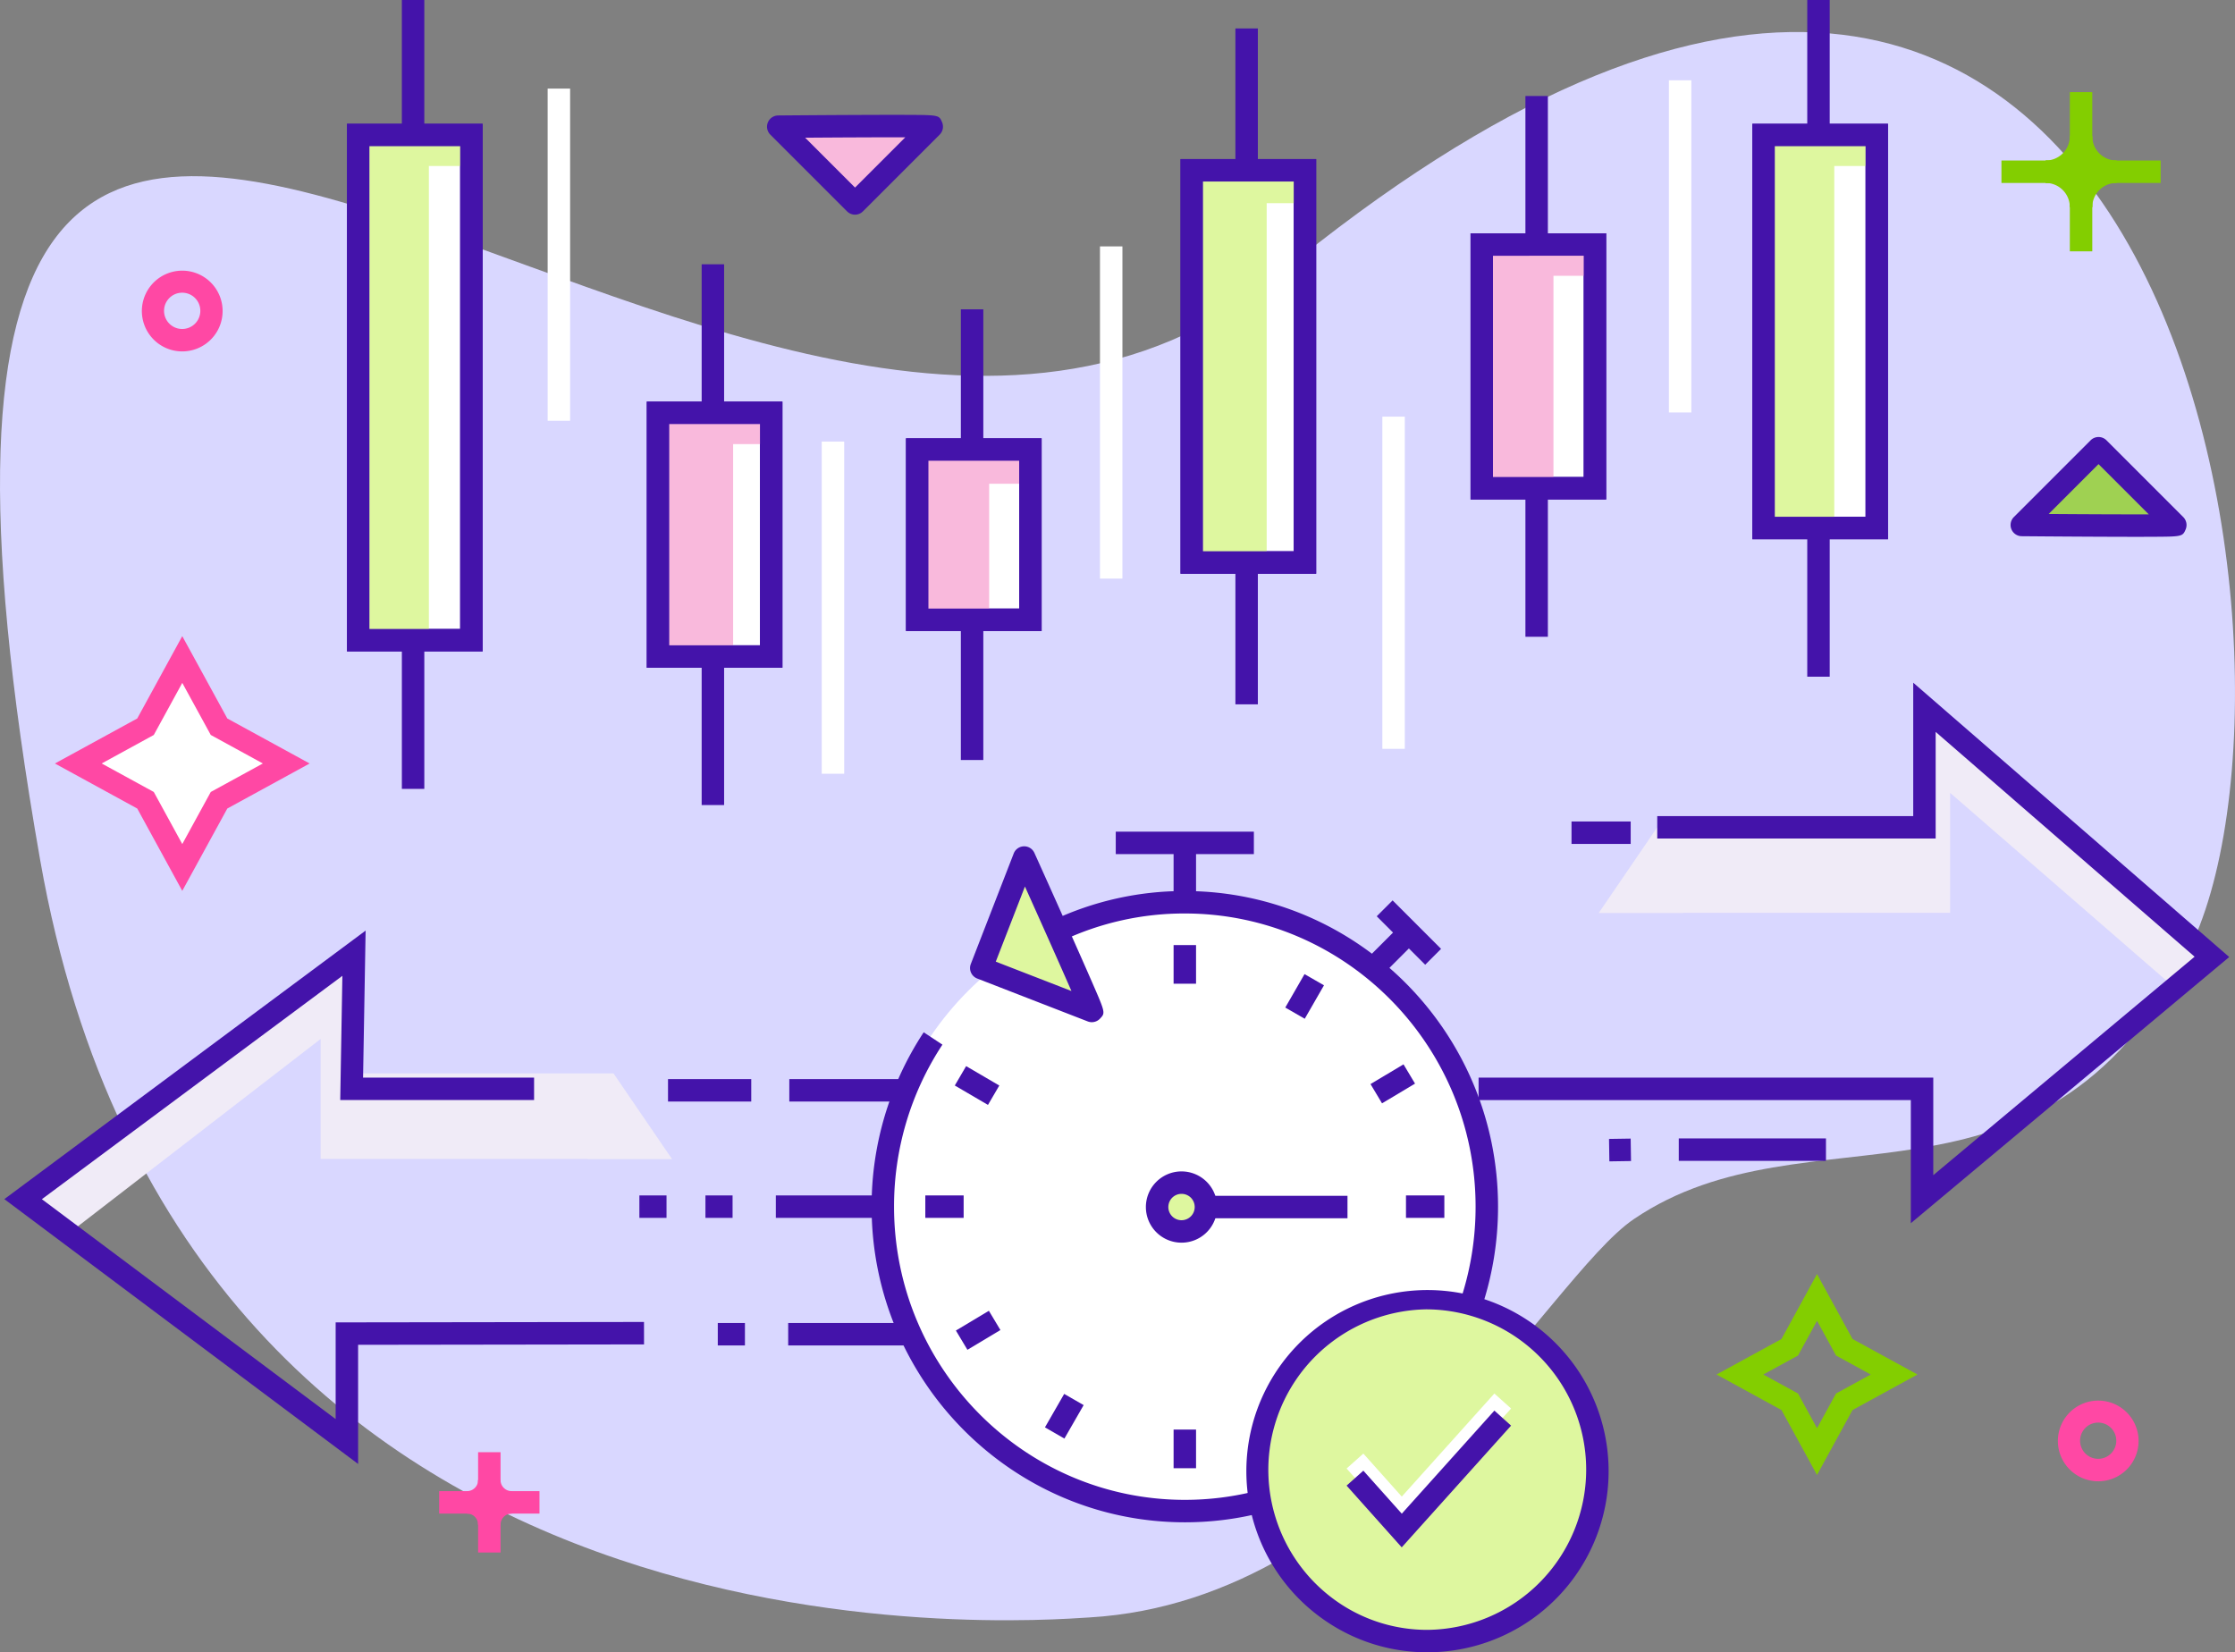 <svg xmlns="http://www.w3.org/2000/svg" width="400" height="295.73" viewBox="0 0 400 295.73">
    <rect x="0" y="0" width="400" height="295.73" fill="#808080" stroke="none"/>
    <defs>
        <style>
            .prefix__cls-2{fill:#f9b9dc}.prefix__cls-3{fill:#4413aa}.prefix__cls-7{fill:#83ce00}.prefix__cls-5{fill:#ff48a4}.prefix__cls-6{fill:#fff}.prefix__cls-8{fill:#def79f}.prefix__cls-9{fill:#f0ebf7}
        </style>
    </defs>
    <g id="prefix__Group_19138" data-name="Group 19138" transform="translate(-200 -152.135)">
        <path id="prefix__Path_17340" d="M591.311 323.058c26.739-50.621-3.041-252.941-162.722-121.537-96.426 79.35-265.448-146.182-221.408 104.505 26.115 148.656 176.658 136.26 187.829 135.6 52.016-3.08 81.688-60.65 97.431-71.315 31.137-21.095 72.319 3.012 98.87-47.253z" data-name="Path 17340" style="fill:#d9d7ff"/>
        <g id="prefix__Group_19137" data-name="Group 19137">
            <g id="prefix__Group_19108" data-name="Group 19108">
                <path id="prefix__Path_17341" d="M366.758 174.811l-13.737 13.737-13.736-13.737s27.715-.245 27.473 0z" class="prefix__cls-2" data-name="Path 17341"/>
                <path id="prefix__Path_17342" d="M353.022 190.557a2.005 2.005 0 0 1-1.421-.589l-13.737-13.737a2.009 2.009 0 0 1 1.4-3.429s6.848-.06 13.709-.091c3.434-.015 6.872-.024 9.457-.013 5.631.024 5.641.048 6.179 1.332a2.014 2.014 0 0 1-.433 2.2l-13.737 13.737a2 2 0 0 1-1.417.59zm-8.922-13.776l8.926 8.926 8.992-8.993c-4.526-.014-11.699.023-17.918.067z" class="prefix__cls-3" data-name="Path 17342"/>
            </g>
            <g id="prefix__Group_19136" data-name="Group 19136">
                <g id="prefix__Group_19109" data-name="Group 19109">
                    <path id="prefix__Path_17343" d="M589.319 246.1l-13.737-13.737-13.737 13.737s27.719.244 27.474 0z" data-name="Path 17343" style="opacity:.678;isolation:isolate;fill:#83ce00"/>
                    <path id="prefix__Path_17344" d="M582.3 248.217c-2.076 0-4.423-.008-6.769-.018-6.86-.031-13.708-.091-13.708-.091a2.009 2.009 0 0 1-1.4-3.429l13.736-13.737a2.008 2.008 0 0 1 2.841 0l13.737 13.737a2.016 2.016 0 0 1 .434 2.2c-.549 1.308-.655 1.309-6.18 1.332-.817.004-1.723.006-2.691.006zm-15.648-4.088c6.221.045 13.394.081 17.918.066l-8.993-8.991z" class="prefix__cls-3" data-name="Path 17344"/>
                </g>
                <path id="prefix__Path_17345" d="M232.623 215.031a7.315 7.315 0 0 1-1.873-.245 7.226 7.226 0 1 1 1.873.245zm-.018-10.508a3.247 3.247 0 1 0 .836.109 3.275 3.275 0 0 0-.841-.109z" class="prefix__cls-5" data-name="Path 17345"/>
                <g id="prefix__Group_19135" data-name="Group 19135">
                    <circle id="prefix__Ellipse_705" cx="55.38" cy="55.38" r="55.38" class="prefix__cls-6" data-name="Ellipse 705" transform="translate(357.077 313.236)"/>
                    <g id="prefix__Group_19110" data-name="Group 19110">
                        <path id="prefix__Rectangle_6225" d="M0 0H4.018V17.953H0z" class="prefix__cls-5" data-name="Rectangle 6225" transform="translate(285.567 412.055)"/>
                        <path id="prefix__Rectangle_6226" d="M0 0H17.953V4.018H0z" class="prefix__cls-5" data-name="Rectangle 6226" transform="translate(278.599 419.023)"/>
                        <path id="prefix__Path_17346" d="M291.565 423.041a6.006 6.006 0 0 1-6-6h4.018a1.983 1.983 0 0 0 1.98 1.982z" class="prefix__cls-5" data-name="Path 17346"/>
                        <path id="prefix__Path_17347" d="M289.585 425.021h-4.018a6 6 0 0 1 6-6v4.018a1.982 1.982 0 0 0-1.982 1.982z" class="prefix__cls-5" data-name="Path 17347"/>
                        <path id="prefix__Path_17348" d="M289.585 425.021h-4.018a1.983 1.983 0 0 0-1.981-1.98v-4.018a6.005 6.005 0 0 1 5.999 5.998z" class="prefix__cls-5" data-name="Path 17348"/>
                        <path id="prefix__Path_17349" d="M283.586 423.041v-4.018a1.984 1.984 0 0 0 1.981-1.982h4.018a6.007 6.007 0 0 1-5.999 6z" class="prefix__cls-5" data-name="Path 17349"/>
                    </g>
                    <g id="prefix__Group_19111" data-name="Group 19111">
                        <path id="prefix__Rectangle_6227" d="M0 0H4.018V28.496H0z" class="prefix__cls-7" data-name="Rectangle 6227" transform="translate(570.44 168.624)"/>
                        <path id="prefix__Rectangle_6228" d="M0 0H28.496V4.018H0z" class="prefix__cls-7" data-name="Rectangle 6228" transform="translate(558.2 180.863)"/>
                        <path id="prefix__Path_17350" d="M578.781 184.881a8.351 8.351 0 0 1-8.341-8.342h4.018a4.328 4.328 0 0 0 4.323 4.324z" class="prefix__cls-7" data-name="Path 17350"/>
                        <path id="prefix__Path_17351" d="M574.458 189.2h-4.018a8.351 8.351 0 0 1 8.341-8.341v4.018a4.328 4.328 0 0 0-4.323 4.323z" class="prefix__cls-7" data-name="Path 17351"/>
                        <path id="prefix__Path_17352" d="M574.458 189.2h-4.018a4.328 4.328 0 0 0-4.324-4.323v-4.018a8.352 8.352 0 0 1 8.342 8.341z" class="prefix__cls-7" data-name="Path 17352"/>
                        <path id="prefix__Path_17353" d="M566.116 184.881v-4.018a4.329 4.329 0 0 0 4.324-4.324h4.018a8.352 8.352 0 0 1-8.342 8.342z" class="prefix__cls-7" data-name="Path 17353"/>
                    </g>
                    <path id="prefix__Path_17354" d="M525.192 416.131l-6.358-11.624-11.624-6.357 11.624-6.357 6.358-11.623 6.357 11.623 11.624 6.357-11.624 6.357zm-9.608-17.981l6.211 3.4 3.4 6.211 3.4-6.211 6.211-3.4-6.211-3.4-3.4-6.211-3.4 6.211z" class="prefix__cls-7" data-name="Path 17354"/>
                    <g id="prefix__Group_19112" data-name="Group 19112">
                        <path id="prefix__Path_17355" d="M232.621 270.18l6.579 12.029 12.029 6.579-12.029 6.579-6.579 12.033-6.579-12.029-12.029-6.579 12.029-6.579z" class="prefix__cls-6" data-name="Path 17355"/>
                        <path id="prefix__Path_17356" d="M232.621 311.583l-8.059-14.736-14.736-8.059 14.736-8.059 8.059-14.736 8.06 14.736 14.735 8.059-14.735 8.059zm-14.422-22.8l9.323 5.1 5.1 9.323 5.1-9.323 9.323-5.1-9.323-5.1-5.1-9.323-5.1 9.323z" class="prefix__cls-5" data-name="Path 17356"/>
                    </g>
                    <path id="prefix__Path_17357" d="M575.529 417.262a7.314 7.314 0 0 1-1.872-.245 7.222 7.222 0 1 1 1.872.245zm-.019-10.508a3.244 3.244 0 0 0-.824 6.379 3.243 3.243 0 1 0 .823-6.379z" class="prefix__cls-5" data-name="Path 17357"/>
                    <g id="prefix__Group_19124" data-name="Group 19124">
                        <path id="prefix__Rectangle_6229" d="M0 0H4.018V120.97H0z" class="prefix__cls-3" data-name="Rectangle 6229" transform="translate(421.102 157.228)"/>
                        <path id="prefix__Rectangle_6230" d="M0 0H4.018V96.788H0z" class="prefix__cls-3" data-name="Rectangle 6230" transform="translate(473.007 169.319)"/>
                        <path id="prefix__Rectangle_6231" d="M0 0H4.018V80.666H0z" class="prefix__cls-3" data-name="Rectangle 6231" transform="translate(371.966 207.498)"/>
                        <g id="prefix__Group_19115" data-name="Group 19115">
                            <g id="prefix__Group_19113" data-name="Group 19113">
                                <path id="prefix__Rectangle_6232" d="M0 0H20.259V90.423H0z" class="prefix__cls-6" data-name="Rectangle 6232" transform="translate(264.108 176.294)"/>
                                <path id="prefix__Path_17358" d="M286.376 268.726H262.1v-94.441h24.277zm-20.259-4.018h16.241V178.3h-16.241z" class="prefix__cls-3" data-name="Path 17358"/>
                            </g>
                            <g id="prefix__Group_19114" data-name="Group 19114">
                                <path id="prefix__Rectangle_6233" d="M0 0H4.018V141.196H0z" class="prefix__cls-3" data-name="Rectangle 6233" transform="translate(271.922 152.135)"/>
                                <path id="prefix__Path_17359" d="M276.758 181.845h7.609v-5.551h-20.259v90.423h12.65z" class="prefix__cls-8" data-name="Path 17359"/>
                            </g>
                            <path id="prefix__Path_17360" d="M286.376 268.726H262.1v-94.441h24.277zm-20.259-4.018h16.241V178.3h-16.241z" class="prefix__cls-3" data-name="Path 17360"/>
                        </g>
                        <g id="prefix__Group_19118" data-name="Group 19118">
                            <g id="prefix__Group_19116" data-name="Group 19116">
                                <path id="prefix__Rectangle_6234" d="M0 0H20.259V70.345H0z" class="prefix__cls-6" data-name="Rectangle 6234" transform="translate(515.633 176.294)"/>
                                <path id="prefix__Path_17361" d="M537.9 248.647h-24.276v-74.362H537.9zm-20.259-4.018h16.241V178.3h-16.24z" class="prefix__cls-3" data-name="Path 17361"/>
                            </g>
                            <g id="prefix__Group_19117" data-name="Group 19117">
                                <path id="prefix__Rectangle_6235" d="M0 0H4.018V121.117H0z" class="prefix__cls-3" data-name="Rectangle 6235" transform="translate(523.447 152.135)"/>
                                <path id="prefix__Path_17362" d="M528.283 181.845h7.609v-5.551h-20.259v70.345h12.65z" class="prefix__cls-8" data-name="Path 17362"/>
                            </g>
                            <path id="prefix__Path_17363" d="M537.9 248.647h-24.276v-74.362H537.9zm-20.259-4.018h16.241V178.3h-16.24z" class="prefix__cls-3" data-name="Path 17363"/>
                        </g>
                        <g id="prefix__Group_19119" data-name="Group 19119">
                            <path id="prefix__Rectangle_6236" d="M0 0H20.259V70.197H0z" class="prefix__cls-6" data-name="Rectangle 6236" transform="translate(413.289 182.615)"/>
                            <path id="prefix__Path_17364" d="M435.556 254.821H411.28v-74.215h24.276zM415.3 250.8h16.24v-66.176H415.3z" class="prefix__cls-3" data-name="Path 17364"/>
                        </g>
                        <path id="prefix__Path_17365" d="M426.7 188.5h7.609v-5.551h-20.261v69.525H426.7z" class="prefix__cls-8" data-name="Path 17365"/>
                        <path id="prefix__Path_17366" d="M435.556 254.821H411.28v-74.215h24.276zM415.3 250.8h16.24v-66.176H415.3z" class="prefix__cls-3" data-name="Path 17366"/>
                        <g id="prefix__Group_19120" data-name="Group 19120">
                            <path id="prefix__Rectangle_6237" d="M0 0H20.259V43.623H0z" class="prefix__cls-6" data-name="Rectangle 6237" transform="translate(465.194 195.902)"/>
                            <path id="prefix__Path_17367" d="M487.461 241.534h-24.276v-47.641h24.276zm-20.261-4.018h16.24v-39.605H467.2z" class="prefix__cls-3" data-name="Path 17367"/>
                        </g>
                        <path id="prefix__Path_17368" d="M478.024 201.5h7.609v-5.551h-20.259v43.52h12.65z" class="prefix__cls-2" data-name="Path 17368"/>
                        <path id="prefix__Path_17369" d="M487.461 241.534h-24.276v-47.641h24.276zm-20.261-4.018h16.24v-39.605H467.2z" class="prefix__cls-3" data-name="Path 17369"/>
                        <g id="prefix__Group_19122" data-name="Group 19122">
                            <path id="prefix__Rectangle_6238" d="M0 0H4.018V96.788H0z" class="prefix__cls-3" data-name="Rectangle 6238" transform="translate(325.577 199.437)"/>
                            <g id="prefix__Group_19121" data-name="Group 19121">
                                <path id="prefix__Rectangle_6239" d="M0 0H20.259V43.623H0z" class="prefix__cls-6" data-name="Rectangle 6239" transform="translate(317.763 226.02)"/>
                                <path id="prefix__Path_17370" d="M340.031 271.651h-24.277v-47.64h24.277zm-20.259-4.018h16.241v-39.6h-16.241z" class="prefix__cls-3" data-name="Path 17370"/>
                            </g>
                            <path id="prefix__Path_17371" d="M331.21 231.622h7.609v-5.551H318.56v43.52h12.65z" class="prefix__cls-2" data-name="Path 17371"/>
                            <path id="prefix__Path_17372" d="M340.031 271.651h-24.277v-47.64h24.277zm-20.259-4.018h16.241v-39.6h-16.241z" class="prefix__cls-3" data-name="Path 17372"/>
                        </g>
                        <g id="prefix__Group_19123" data-name="Group 19123">
                            <path id="prefix__Rectangle_6240" d="M0 0H20.259V30.473H0z" class="prefix__cls-6" data-name="Rectangle 6240" transform="translate(364.152 232.594)"/>
                            <path id="prefix__Path_17373" d="M386.42 265.076h-24.277v-34.491h24.277zm-20.259-4.018H382.4V234.6h-16.239z" class="prefix__cls-3" data-name="Path 17373"/>
                        </g>
                        <path id="prefix__Path_17374" d="M377.03 238.714h7.609v-5.551H364.38V262.5h12.65z" class="prefix__cls-2" data-name="Path 17374"/>
                        <path id="prefix__Path_17375" d="M386.42 265.076h-24.277v-34.491h24.277zm-20.259-4.018H382.4V234.6h-16.239z" class="prefix__cls-3" data-name="Path 17375"/>
                    </g>
                    <g id="prefix__Group_19125" data-name="Group 19125">
                        <path id="prefix__Path_17376" d="M544.418 278.729v21.476H496.6l-10.482 15.348h15.052l.025-.036h47.821v-21.476l40.209 34.913 6.644-5.555z" class="prefix__cls-9" data-name="Path 17376"/>
                        <path id="prefix__Path_17377" d="M261.979 322.778v21.476H309.8l10.482 15.346H305.23l-.025-.036h-47.82v-21.473L212.156 373l-6.644-5.555z" class="prefix__cls-9" data-name="Path 17377"/>
                        <path id="prefix__Rectangle_6241" d="M0 0H26.344V4.018H0z" class="prefix__cls-3" data-name="Rectangle 6241" transform="translate(500.451 355.891)"/>
                        <path id="prefix__Rectangle_6242" d="M0 0H3.875V4.018H0z" class="prefix__cls-3" data-name="Rectangle 6242" transform="rotate(-.881 23394.86 -31556.351)"/>
                        <path id="prefix__Path_17378" d="M264.091 414.159l-63.316-47.4 64.66-48.063-.455 26.309h30.605v4.018h-34.693l.384-22.23-53.782 39.978 52.579 39.358V388.82l55.184-.077.006 4.018-51.172.072z" class="prefix__cls-3" data-name="Path 17378"/>
                        <path id="prefix__Path_17379" d="M541.983 371.068v-22.041h-77.359v-4.018H546v17.462l46.768-39.1-46.341-40.237v19.08H496.6V298.2h45.812v-23.876l56.553 49.1z" class="prefix__cls-3" data-name="Path 17379"/>
                        <path id="prefix__Rectangle_6243" d="M0 0H10.591V4.018H0z" class="prefix__cls-3" data-name="Rectangle 6243" transform="translate(481.256 299.166)"/>
                    </g>
                    <g id="prefix__Group_19134" data-name="Group 19134">
                        <g id="prefix__Group_19126" data-name="Group 19126">
                            <path id="prefix__Path_17380" d="M395.4 333.079l-19.779-7.679 7.68-19.784s12.457 27.6 12.099 27.463z" class="prefix__cls-8" data-name="Path 17380"/>
                            <path id="prefix__Path_17381" d="M395.4 335.089a2 2 0 0 1-.724-.136l-19.784-7.68a2.009 2.009 0 0 1-1.145-2.6l7.68-19.783a2.008 2.008 0 0 1 3.7-.1s3.078 6.818 6.131 13.663c1.528 3.425 3.05 6.857 4.178 9.447 2.408 5.525 2.408 5.525 1.428 6.56a2.017 2.017 0 0 1-1.464.629zm-17.184-10.835l13.54 5.256c-2.006-4.6-5.409-12.217-8.322-18.7z" class="prefix__cls-3" data-name="Path 17381"/>
                        </g>
                        <path id="prefix__Rectangle_6244" d="M0 0H18.124V4.018H0z" class="prefix__cls-3" data-name="Rectangle 6244" transform="translate(338.853 366.096)"/>
                        <path id="prefix__Rectangle_6245" d="M0 0H4.857V4.018H0z" class="prefix__cls-3" data-name="Rectangle 6245" transform="translate(326.253 366.096)"/>
                        <path id="prefix__Rectangle_6246" d="M0 0H4.857V4.018H0z" class="prefix__cls-3" data-name="Rectangle 6246" transform="translate(314.431 366.096)"/>
                        <path id="prefix__Rectangle_6247" d="M0 0H22.066V4.018H0z" class="prefix__cls-3" data-name="Rectangle 6247" transform="translate(341.064 388.928)"/>
                        <path id="prefix__Rectangle_6248" d="M0 0H4.857V4.018H0z" class="prefix__cls-3" data-name="Rectangle 6248" transform="translate(328.464 388.928)"/>
                        <path id="prefix__Rectangle_6249" d="M0 0H22.061V4.018H0z" class="prefix__cls-3" data-name="Rectangle 6249" transform="translate(341.263 345.274)"/>
                        <path id="prefix__Rectangle_6250" d="M0 0H14.896V4.018H0z" class="prefix__cls-3" data-name="Rectangle 6250" transform="translate(319.556 345.274)"/>
                        <path id="prefix__Path_17382" d="M412.048 424.6c-30.91 0-56.056-25.343-56.056-56.494a56.546 56.546 0 0 1 9.323-31.21l3.354 2.211a52.549 52.549 0 0 0-8.66 29c0 28.935 23.345 52.476 52.039 52.476a51.73 51.73 0 0 0 12.471-1.516l.971 3.9a55.708 55.708 0 0 1-13.442 1.633z" class="prefix__cls-3" data-name="Path 17382"/>
                        <path id="prefix__Path_17383" d="M465.188 386.139l-3.81-1.273a52.82 52.82 0 0 0 2.709-16.761c0-28.934-23.345-52.472-52.039-52.472a51.229 51.229 0 0 0-22.038 4.923l-1.716-3.634a55.237 55.237 0 0 1 23.754-5.307c30.91 0 56.057 25.341 56.057 56.49a56.823 56.823 0 0 1-2.917 18.034z" class="prefix__cls-3" data-name="Path 17383"/>
                        <path id="prefix__Rectangle_6251" d="M0 0H6.865V4.018H0z" class="prefix__cls-3" data-name="Rectangle 6251" transform="translate(451.63 366.096)"/>
                        <path id="prefix__Rectangle_6252" d="M0 0H6.86V4.018H0z" class="prefix__cls-3" data-name="Rectangle 6252" transform="translate(365.604 366.096)"/>
                        <path id="prefix__Rectangle_6253" d="M0 0H4.018V6.915H0z" class="prefix__cls-3" data-name="Rectangle 6253" transform="translate(410.039 321.288)"/>
                        <path id="prefix__Rectangle_6254" d="M0 0H4.018V6.919H0z" class="prefix__cls-3" data-name="Rectangle 6254" transform="translate(410.039 408.003)"/>
                        <path id="prefix__Rectangle_6255" d="M0 0H6.88V4.018H0z" class="prefix__cls-3" data-name="Rectangle 6255" transform="rotate(-30.88 849.305 -633.012)"/>
                        <path id="prefix__Rectangle_6256" d="M0 0H6.882V4.017H0z" class="prefix__cls-3" data-name="Rectangle 6256" transform="rotate(-30.911 891.319 -475.914)"/>
                        <path id="prefix__Rectangle_6257" d="M0 0H6.905V4.018H0z" class="prefix__cls-3" data-name="Rectangle 6257" transform="rotate(-60.08 502.478 -205.58)"/>
                        <path id="prefix__Rectangle_6258" d="M0 0H6.908V4.018H0z" class="prefix__cls-3" data-name="Rectangle 6258" transform="rotate(-60.099 545.805 -130.692)"/>
                        <path id="prefix__Rectangle_6259" d="M0 0H4.018V6.877H0z" class="prefix__cls-3" data-name="Rectangle 6259" transform="rotate(-59.67 487.456 -150.128)"/>
                        <g id="prefix__Group_19127" data-name="Group 19127">
                            <ellipse id="prefix__Ellipse_706" cx="4.333" cy="4.368" class="prefix__cls-8" data-name="Ellipse 706" rx="4.333" ry="4.368" transform="translate(407.16 363.807)"/>
                            <path id="prefix__Path_17384" d="M411.492 374.551a6.377 6.377 0 1 1 6.342-6.377 6.365 6.365 0 0 1-6.342 6.377zm0-8.735a2.359 2.359 0 1 0 2.324 2.358 2.344 2.344 0 0 0-2.324-2.358z" class="prefix__cls-3" data-name="Path 17384"/>
                        </g>
                        <path id="prefix__Rectangle_6260" d="M0 0H27.142V4.018H0z" class="prefix__cls-3" data-name="Rectangle 6260" transform="translate(414.019 366.165)"/>
                        <g id="prefix__Group_19128" data-name="Group 19128">
                            <path id="prefix__Path_17385" d="M455.436 445.856a30.525 30.525 0 1 0-16.825-5.108 30.138 30.138 0 0 0 16.825 5.108z" class="prefix__cls-8" data-name="Path 17385"/>
                            <path id="prefix__Path_17386" d="M455.436 447.865a32.14 32.14 0 0 1-17.943-5.447 32.417 32.417 0 1 1 17.943 5.447zm0-61.382a28.734 28.734 0 0 0-15.707 52.6 28.136 28.136 0 0 0 15.707 4.768 28.683 28.683 0 0 0 0-57.364z" class="prefix__cls-3" data-name="Path 17386"/>
                        </g>
                        <path id="prefix__Path_17387" d="M450.867 426.025L441 414.977l3-2.676 6.879 7.7 16.571-18.449 2.989 2.686z" class="prefix__cls-6" data-name="Path 17387"/>
                        <path id="prefix__Path_17388" d="M450.867 429.084L441 418.035l3-2.676 6.879 7.7 16.571-18.449 2.989 2.686z" class="prefix__cls-3" data-name="Path 17388"/>
                        <g id="prefix__Group_19130" data-name="Group 19130">
                            <g id="prefix__Group_19129" data-name="Group 19129">
                                <path id="prefix__Line_83" d="M24.718 0L0 0" class="prefix__cls-9" data-name="Line 83" transform="translate(399.689 302.998)"/>
                                <path id="prefix__Rectangle_6261" d="M0 0H24.718V4.018H0z" class="prefix__cls-3" data-name="Rectangle 6261" transform="translate(399.689 300.989)"/>
                            </g>
                            <path id="prefix__Rectangle_6262" d="M0 0H4.018V10.955H0z" class="prefix__cls-3" data-name="Rectangle 6262" transform="translate(410.039 302.669)"/>
                        </g>
                        <g id="prefix__Group_19133" data-name="Group 19133">
                            <g id="prefix__Group_19131" data-name="Group 19131">
                                <path id="prefix__Line_84" d="M8.676 8.676L0 0" class="prefix__cls-9" data-name="Line 84" transform="translate(447.815 314.711)"/>
                                <path id="prefix__Rectangle_6263" d="M0 0H4.017V12.269H0z" class="prefix__cls-3" data-name="Rectangle 6263" transform="rotate(-44.998 604.82 -380.806)"/>
                            </g>
                            <g id="prefix__Group_19132" data-name="Group 19132">
                                <path id="prefix__Line_85" d="M6.281 0L0 6.281" class="prefix__cls-9" data-name="Line 85" transform="translate(446.059 318.861)"/>
                                <path id="prefix__Rectangle_6264" d="M0 0H8.883V4.017H0z" class="prefix__cls-3" data-name="Rectangle 6264" transform="rotate(-45 613.087 -374.866)"/>
                            </g>
                        </g>
                    </g>
                </g>
            </g>
            <path id="prefix__Rectangle_6265" d="M0 0H4.018V59.457H0z" class="prefix__cls-6" data-name="Rectangle 6265" transform="translate(298.015 167.993)"/>
            <path id="prefix__Rectangle_6266" d="M0 0H4.018V59.457H0z" class="prefix__cls-6" data-name="Rectangle 6266" transform="translate(347.067 231.167)"/>
            <path id="prefix__Rectangle_6267" d="M0 0H4.018V59.457H0z" class="prefix__cls-6" data-name="Rectangle 6267" transform="translate(396.863 196.236)"/>
            <path id="prefix__Rectangle_6268" d="M0 0H4.018V59.457H0z" class="prefix__cls-6" data-name="Rectangle 6268" transform="translate(447.401 226.707)"/>
            <path id="prefix__Rectangle_6269" d="M0 0H4.018V59.457H0z" class="prefix__cls-6" data-name="Rectangle 6269" transform="translate(498.683 166.507)"/>
        </g>
    </g>
</svg>
